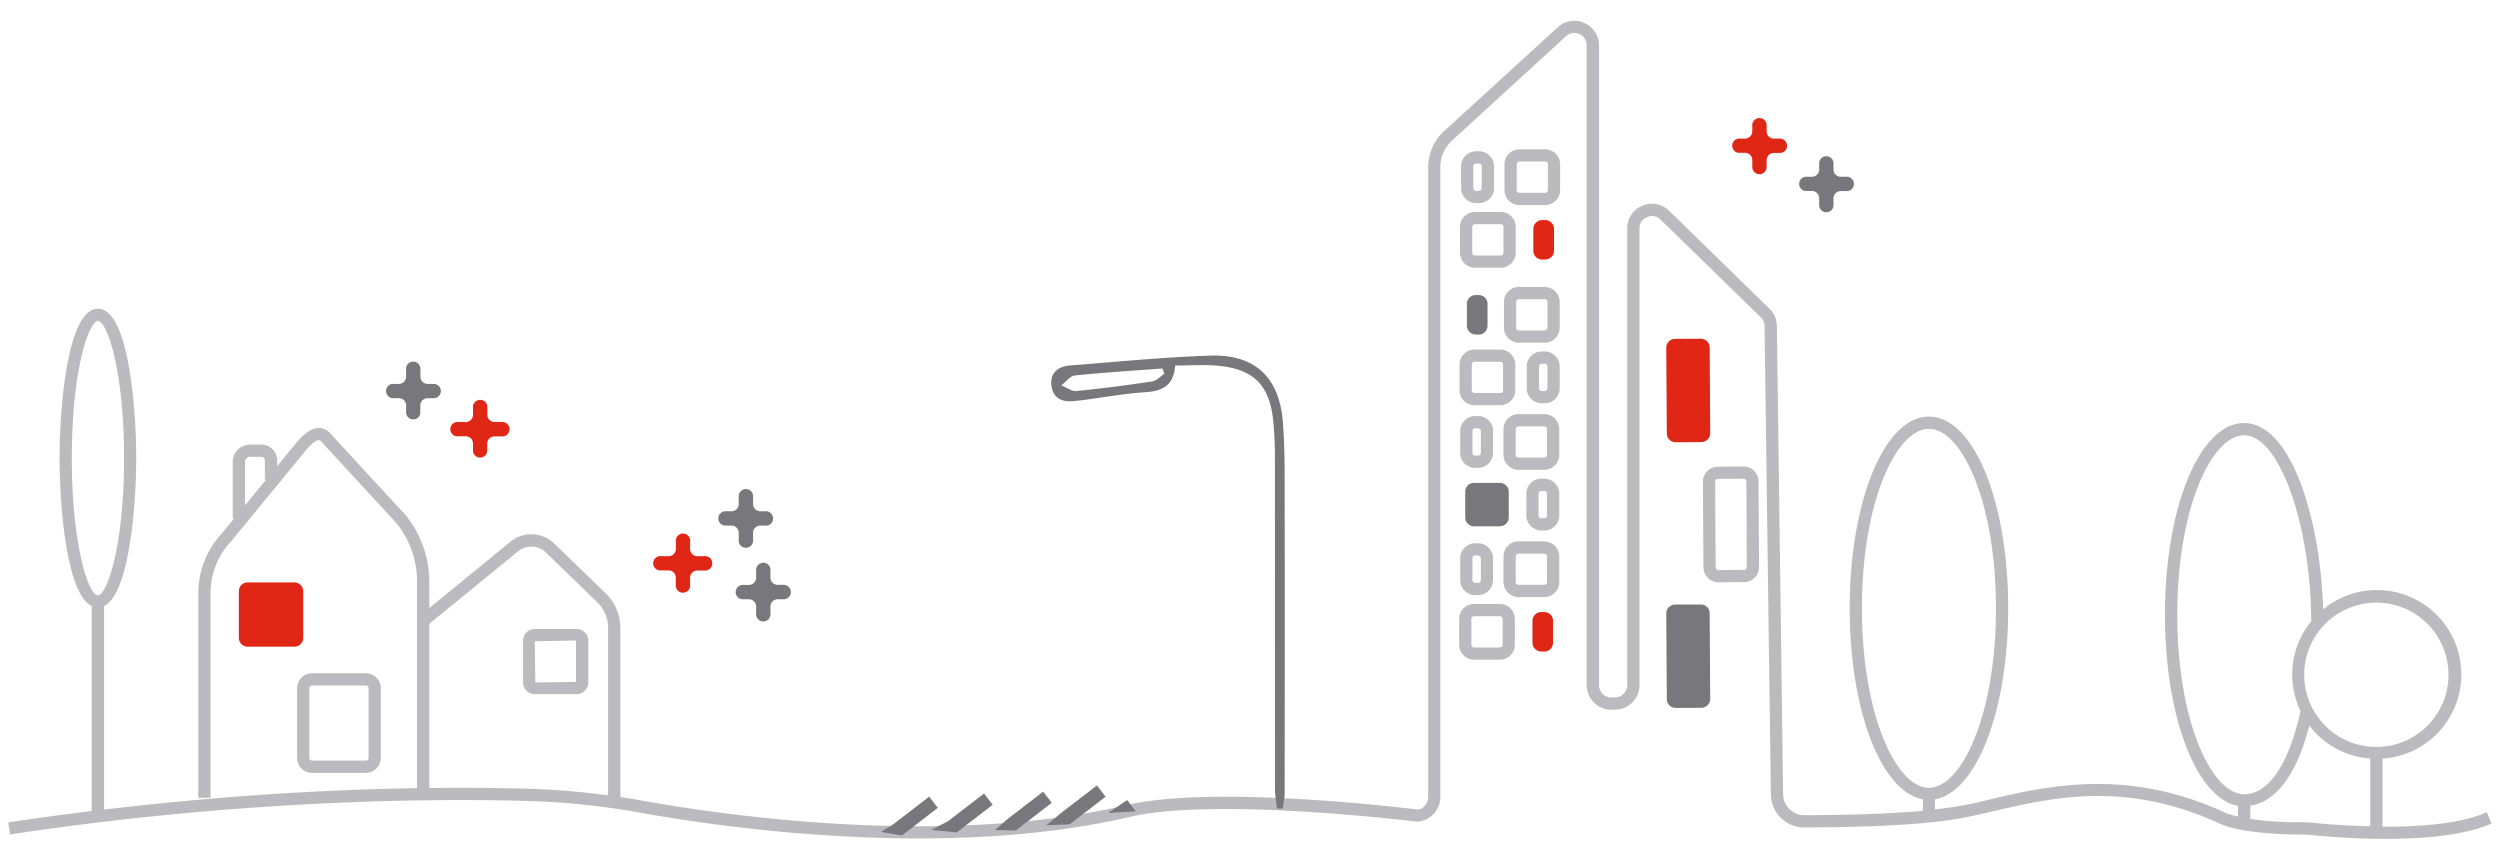 <svg xmlns="http://www.w3.org/2000/svg" width="228.7" height="78.64" xml:space="preserve"><g fill="#BBBABE"><path d="M135.03 18.58h.27c.75 0 1.37-.62 1.37-1.37v-2c0-.76-.62-1.37-1.37-1.37h-.27c-.75 0-1.37.61-1.37 1.37v2c0 .75.62 1.37 1.38 1.37zm-.25-3.37c0-.14.12-.25.26-.25h.26c.14 0 .25.11.25.25v2c0 .14-.11.25-.25.25h-.27a.25.25 0 0 1-.25-.25v-2zM133.56 23.11c0 .76.62 1.38 1.37 1.38h2.36c.75 0 1.37-.62 1.37-1.38v-2.35c0-.76-.62-1.37-1.37-1.37h-2.35c-.76 0-1.38.61-1.38 1.37v2.35zm1.12-2.35c0-.14.12-.25.25-.25h2.36c.14 0 .25.11.25.25v2.35c0 .14-.11.26-.25.26h-2.35a.25.25 0 0 1-.26-.26v-2.35zM141.35 13.66H139c-.76 0-1.37.62-1.37 1.37v2.36c0 .75.61 1.37 1.37 1.37h2.35c.76 0 1.37-.62 1.37-1.37v-2.36c0-.75-.61-1.37-1.37-1.37zm.25 3.72c0 .14-.11.26-.25.26H139a.25.25 0 0 1-.25-.26v-2.35c0-.14.1-.25.25-.25h2.35c.14 0 .25.11.25.25v2.35zM133.52 35.7c0 .76.62 1.37 1.37 1.37h2.36c.75 0 1.37-.61 1.37-1.37v-2.35c0-.76-.62-1.37-1.37-1.37h-2.36c-.75 0-1.37.61-1.37 1.37v2.35zm1.12-2.35c0-.14.11-.26.25-.26h2.36c.14 0 .25.12.25.26v2.35c0 .14-.11.25-.25.25h-2.36a.25.25 0 0 1-.25-.25v-2.35zM141.3 26.25h-2.34c-.76 0-1.38.61-1.38 1.37v2.35c0 .76.62 1.38 1.38 1.38h2.35c.76 0 1.37-.62 1.37-1.38v-2.35c0-.76-.62-1.37-1.37-1.37zm.26 3.72c0 .14-.11.26-.25.26h-2.35a.25.25 0 0 1-.26-.26v-2.35c0-.14.12-.25.26-.25h2.35c.14 0 .25.11.25.25v2.35zM141.3 32.15h-.26c-.75 0-1.37.62-1.37 1.38v2c0 .75.62 1.36 1.37 1.36h.27c.76 0 1.37-.61 1.37-1.37v-2c0-.75-.62-1.37-1.37-1.37zm.26 3.37c0 .14-.11.25-.25.25h-.27a.25.25 0 0 1-.25-.25v-2c0-.13.12-.25.25-.25h.27c.14 0 .25.12.25.26v2zM136.59 39.43c0-.75-.62-1.37-1.38-1.37h-.26c-.76 0-1.37.62-1.37 1.37v2c0 .76.61 1.37 1.37 1.37h.26c.76 0 1.37-.61 1.37-1.37v-2zm-1.12 2c0 .14-.12.25-.26.25h-.26a.25.25 0 0 1-.25-.25v-2c0-.14.11-.25.25-.25h.26c.14 0 .26.11.26.25v2zM141.27 37.88h-2.36c-.75 0-1.37.62-1.37 1.37v2.36c0 .75.62 1.37 1.37 1.37h2.36c.75 0 1.37-.62 1.37-1.37v-2.36c0-.75-.62-1.37-1.37-1.37zm.25 3.73c0 .14-.12.25-.25.25h-2.36a.25.25 0 0 1-.25-.25v-2.35c0-.14.11-.26.25-.26h2.36c.14 0 .25.12.25.26v2.35zM141.27 43.79H141c-.75 0-1.37.61-1.37 1.37v2c0 .75.62 1.37 1.37 1.37h.27c.75 0 1.37-.62 1.37-1.37v-2c0-.75-.62-1.37-1.37-1.37zm.25 3.37c0 .14-.12.25-.25.25H141a.25.25 0 0 1-.25-.25v-2c0-.14.11-.25.25-.25h.27c.14 0 .25.11.25.25v2zM135.21 49.7h-.26c-.76 0-1.37.61-1.37 1.37v2c0 .75.61 1.37 1.37 1.37h.26c.76 0 1.37-.62 1.37-1.38v-1.99c0-.76-.61-1.37-1.37-1.37zm.26 3.36c0 .14-.12.26-.26.26h-.26a.25.25 0 0 1-.25-.26v-1.99c0-.14.11-.25.25-.25h.26c.14 0 .26.11.26.25v2zM137.2 55.25h-2.35c-.76 0-1.37.61-1.37 1.37v2.35c0 .76.61 1.38 1.37 1.38h2.35c.76 0 1.38-.62 1.38-1.38v-2.35c0-.76-.62-1.37-1.38-1.37zm.26 3.72c0 .14-.12.26-.26.26h-2.35a.25.25 0 0 1-.25-.26v-2.35c0-.14.11-.25.25-.25h2.35c.14 0 .26.11.26.25v2.35zM141.27 49.52h-2.36c-.75 0-1.37.61-1.37 1.37v2.35c0 .76.62 1.38 1.37 1.38h2.36c.75 0 1.37-.62 1.37-1.38V50.9c0-.76-.62-1.37-1.37-1.37zm.25 3.72c0 .14-.12.26-.25.26h-2.36a.25.25 0 0 1-.25-.26V50.9c0-.14.11-.25.25-.25h2.36c.14 0 .25.11.25.25v2.35z"/><path d="M227.49 74.3c-2.43 1.08-6.22 1.35-9.54 1.32V69.4a7.72 7.72 0 1 0-5.43-13.65c-.26-8.44-2.97-17.05-7.23-17.05-4.06 0-7.24 7.7-7.24 17.54 0 9.38 2.9 16.8 6.68 17.48v.98c-.9-.2-1.26-.4-1.3-.42-8.93-4.05-16.09-2.38-21.32-1.17a32.8 32.8 0 0 1-5.1.93v-.92c3.8-.67 6.7-8.1 6.7-17.47 0-9.84-3.18-17.54-7.25-17.54-4.06 0-7.25 7.7-7.25 17.54 0 9.38 2.9 16.8 6.7 17.47v1.05c-3.72.34-8.13.4-10.87.4-1.04 0-1.9-.85-1.92-1.9l-.57-42.86c-.01-.6-.26-1.16-.69-1.58l-9.16-8.94a2.22 2.22 0 0 0-2.46-.47 2.22 2.22 0 0 0-1.38 2.08v41.76c0 .62-.48 1.12-1.1 1.14h-.31a1.12 1.12 0 0 1-1.17-1.13V4.17c0-.92-.52-1.7-1.35-2.07a2.22 2.22 0 0 0-2.43.4L132.1 12a4.47 4.47 0 0 0-1.45 3.3v57.62c0 .6-.47 1.1-.95 1.14-.75-.1-18.57-2.29-26.59-.42-16.53 3.86-36.45 1.02-44.25-.38-.7-.13-1.41-.24-2.11-.34V57.44a4.4 4.4 0 0 0-1.36-3.18l-4.68-4.53a3.02 3.02 0 0 0-4.02-.17l-7.42 6.07v-2.4c0-2.2-.75-4.36-2.15-6.09l-6.82-7.4c-.37-.47-.79-.58-1.07-.59-.76-.02-1.4.57-1.93 1.12l-1.95 2.38v-.53c0-.8-.64-1.45-1.44-1.45h-1.04c-.87 0-1.58.71-1.58 1.58v5.18h.13l-1.1 1.34a8.03 8.03 0 0 0-2.18 5.54v18.67h1.12V54.3c0-1.8.66-3.49 1.9-4.8l6.98-8.5c.6-.64.9-.74 1.04-.74.02 0 .1-.02.27.2l6.82 7.4a8.54 8.54 0 0 1 1.88 5.36V72.1c-7.5.12-17.29.61-28.63 1.96V55.44c2.3-1.12 2.94-9.14 2.94-13.53 0-4.73-.73-13.67-3.5-13.67-2.78 0-3.51 8.94-3.51 13.67 0 4.4.63 12.4 2.94 13.53v18.75c-2.47.3-5.02.65-7.63 1.04l.16 1.1a285.2 285.2 0 0 1 37.23-3.11h1.12v-.01c3.81-.05 7 0 9.43.08 3.26.1 6.6.47 9.96 1.07 7.87 1.41 27.97 4.27 44.7.37 7.83-1.83 26.02.41 26.3.44a2.27 2.27 0 0 0 2.1-2.25V15.3c0-.94.4-1.84 1.1-2.47l10.39-9.51c.34-.31.8-.39 1.23-.2.42.19.67.57.67 1.04v58.51c0 .62.25 1.19.69 1.62s1 .65 1.64.64l.3-.01a2.24 2.24 0 0 0 2.2-2.26V20.9c0-.47.26-.86.7-1.04.43-.19.9-.1 1.23.23l9.17 8.94c.22.21.34.5.34.8l.58 42.86c.02 1.66 1.39 3 3.04 3 3.75 0 10.65-.11 14.67-.9.84-.16 1.72-.37 2.65-.58 5.36-1.25 12.02-2.8 20.55 1.06.18.1 1.86 1.02 7.32 1.07.48 0 .96.02 1.44.07 1.2.12 3.74.33 6.57.33 3.38 0 7.18-.3 9.7-1.41l-.45-1.02zm-57.16-18.65c0-9.82 3.17-16.42 6.13-16.42s6.13 6.6 6.13 16.42-3.17 16.42-6.13 16.42-6.13-6.6-6.13-16.42zM22.41 42.25c0-.25.2-.46.46-.46h1.04c.18 0 .32.15.32.33v1.75h.12l-1.94 2.36v-3.98zm-15.84-.34c0-8.12 1.58-12.55 2.39-12.55s2.39 4.43 2.39 12.55c0 8.12-1.58 12.55-2.4 12.55s-2.38-4.43-2.38-12.55zm32.7 30.18V57.07l8.13-6.64c.74-.6 1.85-.56 2.53.1l4.68 4.54a3.3 3.3 0 0 1 1.02 2.37v15.32a69.26 69.26 0 0 0-6.9-.59c-2.43-.08-5.63-.13-9.46-.08zM217.4 55.13a6.6 6.6 0 1 1-.02 13.2 6.6 6.6 0 0 1 .02-13.2zm-18.22 1.11c0-9.82 3.16-16.42 6.12-16.42 3.19 0 6.09 8.09 6.13 17.02a7.68 7.68 0 0 0-.98 8.2c-1.05 4.84-2.92 7.62-5.15 7.62-2.96 0-6.12-6.6-6.12-16.42zm11.07 18.98a31.06 31.06 0 0 1-4.39-.3V73.7c2.38-.35 4.26-2.9 5.4-7.32a7.7 7.7 0 0 0 5.57 3.01v6.2a70.14 70.14 0 0 1-5.04-.3c-.5-.06-1.02-.08-1.54-.08z"/><path d="m159.5 42.67-2.35.02c-.76 0-1.37.63-1.37 1.38l.05 7.83c0 .75.62 1.37 1.37 1.37l2.35-.02c.76 0 1.37-.62 1.37-1.38l-.05-7.83c0-.75-.62-1.37-1.38-1.37zm.05 9.46-2.35.02v.56-.56a.25.25 0 0 1-.25-.26l-.05-7.82c0-.14.12-.26.25-.26l2.35-.02c.14 0 .25.12.26.26l.04 7.82c0 .15-.11.26-.25.26zM33.47 70.7c.75 0 1.37-.61 1.37-1.37v-6.37c0-.75-.62-1.37-1.37-1.37h-4.92c-.76 0-1.37.62-1.37 1.37v6.37c0 .76.61 1.38 1.37 1.38h4.92zm-5.17-1.37v-6.37c0-.14.11-.25.25-.25h4.92c.14 0 .25.11.25.25v6.37c0 .14-.11.25-.25.25h-4.92a.25.25 0 0 1-.25-.25zM52.75 57.54h-3.83c-.59 0-1.07.48-1.07 1.06v3.83c0 .6.48 1.07 1.07 1.07h3.83c.59 0 1.07-.48 1.07-1.07V58.6c0-.58-.48-1.06-1.07-1.06zm-.05 4.84-3.73.05-.05-3.77 3.77-.06v3.78z"/></g><path fill="#E02614" d="M141.35 23.75h-.26a.81.81 0 0 1-.82-.81v-2c0-.45.37-.81.82-.81h.26c.45 0 .81.36.81.81v2c0 .44-.36.8-.81.8"/><path fill="#78777B" d="M135.25 30.6H135a.81.81 0 0 1-.81-.8v-2c0-.45.36-.81.81-.81h.26c.45 0 .82.36.82.8v2c0 .45-.37.82-.81.82M137.2 48.15h-2.35a.81.81 0 0 1-.81-.81v-2.36c0-.45.36-.81.81-.81h2.35c.45 0 .82.36.82.81v2.36c0 .45-.37.8-.82.8"/><path fill="#E02614" d="M141.27 59.6H141a.81.81 0 0 1-.81-.8v-2c0-.45.36-.81.81-.81h.27c.44 0 .8.36.8.8v2c0 .45-.36.82-.8.82M153.24 31l2.35-.01c.45 0 .81.36.81.8l.05 7.83c0 .45-.36.82-.81.82l-2.35.02a.81.81 0 0 1-.81-.81l-.05-7.83c0-.45.36-.82.8-.82"/><path fill="#78777B" d="M153.24 55.3h2.35c.45-.01.81.35.81.8l.05 7.83c0 .45-.36.82-.81.82l-2.35.01a.81.81 0 0 1-.81-.8l-.05-7.84c0-.45.36-.81.8-.81M107.5 33.44c-.13 1.85-1.17 2.34-2.73 2.44-1.99.13-3.96.5-5.94.75l-.6.06c-1.1.12-1.92-.28-2.05-1.44-.13-1.17.65-1.74 1.72-1.82 4.28-.33 8.56-.76 12.85-.9 4.08-.12 6.3 2.01 6.61 6.12.17 2.18.16 4.39.16 6.58.02 9.1.01 18.2 0 27.29 0 .48-.11.96-.18 1.45l-.52-.01c-.07-.58-.18-1.16-.18-1.74l-.01-30.58c0-1-.05-2-.14-3-.31-3.36-1.74-4.87-5.05-5.18-1.28-.12-2.58-.02-3.94-.02m-.98.75-.18-.48c-2.67.2-5.34.36-8 .64-.44.04-.83.58-1.25.9.46.18.93.56 1.37.52 2.32-.23 4.65-.53 6.96-.88.4-.06.73-.46 1.1-.7"/><path fill="#E02614" d="M26.92 59.16h-4.26a.81.81 0 0 1-.81-.8v-4.27c0-.45.36-.81.81-.81h4.26c.45 0 .82.36.82.81v4.26c0 .45-.37.81-.82.81"/><path fill="#78777B" d="m85 72.88-3.29 2.53-1.12.69 1.91.33 3.29-2.53zM90.02 72.59l-3.29 2.53-1.54.8 2.33.23 3.29-2.53zM95.43 72.42l-3.29 2.53-1.12.98 1.91.04 3.29-2.53zM100.35 71.85l-3.29 2.53-1.34 1.11 2.13-.08 3.29-2.53zM103.11 73.19l-1.74 1.18 2.53-.15z"/><path fill="#E02614" d="M45.87 38.6h-.64a.66.66 0 0 1-.65-.65v-.63a.66.66 0 1 0-1.31 0v.63c0 .36-.3.66-.66.66h-.64a.66.66 0 1 0 0 1.3h.64c.36 0 .66.3.66.67v.63a.65.65 0 1 0 1.3 0v-.63c0-.37.3-.66.66-.66h.64a.66.66 0 1 0 0-1.31"/><path fill="#78777B" d="M39.75 35.12h-.63a.66.66 0 0 1-.66-.66v-.64a.66.66 0 1 0-1.31 0v.64c0 .36-.3.66-.66.66h-.63a.66.66 0 0 0 0 1.3h.63c.36 0 .66.3.66.66v.64a.65.65 0 1 0 1.3 0v-.64c0-.36.3-.65.67-.65h.63a.66.66 0 0 0 0-1.31M71.77 53.5h-.63a.66.66 0 0 1-.66-.65v-.63a.66.66 0 1 0-1.31 0v.63c0 .36-.3.66-.66.66h-.63a.66.66 0 0 0 0 1.31h.63c.36 0 .66.3.66.66v.63a.66.66 0 1 0 1.31 0v-.63c0-.36.3-.66.66-.66h.63a.66.66 0 0 0 0-1.31M70.18 46.77h-.63a.66.66 0 0 1-.66-.66v-.63a.66.66 0 1 0-1.31 0v.64c0 .36-.3.65-.66.65h-.63a.66.66 0 0 0 0 1.31h.63c.36 0 .66.3.66.66v.63a.66.66 0 1 0 1.31 0v-.63c0-.36.3-.66.66-.66h.63a.66.66 0 0 0 0-1.3"/><path fill="#E02614" d="M64.42 50.88h-.63a.66.66 0 0 1-.66-.66v-.64a.66.66 0 1 0-1.3 0v.64c0 .36-.3.66-.66.66h-.64a.66.66 0 1 0 0 1.3h.64c.36 0 .65.3.65.66v.64a.66.66 0 1 0 1.31 0v-.64c0-.36.3-.65.66-.65h.63a.66.66 0 1 0 0-1.31"/><path fill="#78777B" d="M169.02 16.17h-.64a.66.66 0 0 1-.65-.66v-.64a.66.66 0 0 0-1.31 0v.64c0 .36-.3.66-.66.66h-.63a.66.66 0 0 0 0 1.3h.63c.36 0 .66.3.66.67v.63c0 .36.29.65.65.65.37 0 .66-.29.66-.65v-.64c0-.36.3-.65.66-.65h.63a.66.66 0 0 0 0-1.31"/><path fill="#E02614" d="M162.9 12.68h-.63a.66.66 0 0 1-.66-.66v-.64a.66.66 0 0 0-1.31 0v.64c0 .36-.3.66-.66.66h-.63a.66.66 0 0 0 0 1.3h.63c.36 0 .66.3.66.66v.64a.65.65 0 1 0 1.31 0v-.64c0-.36.3-.65.66-.65h.63a.66.66 0 0 0 0-1.31"/></svg>
